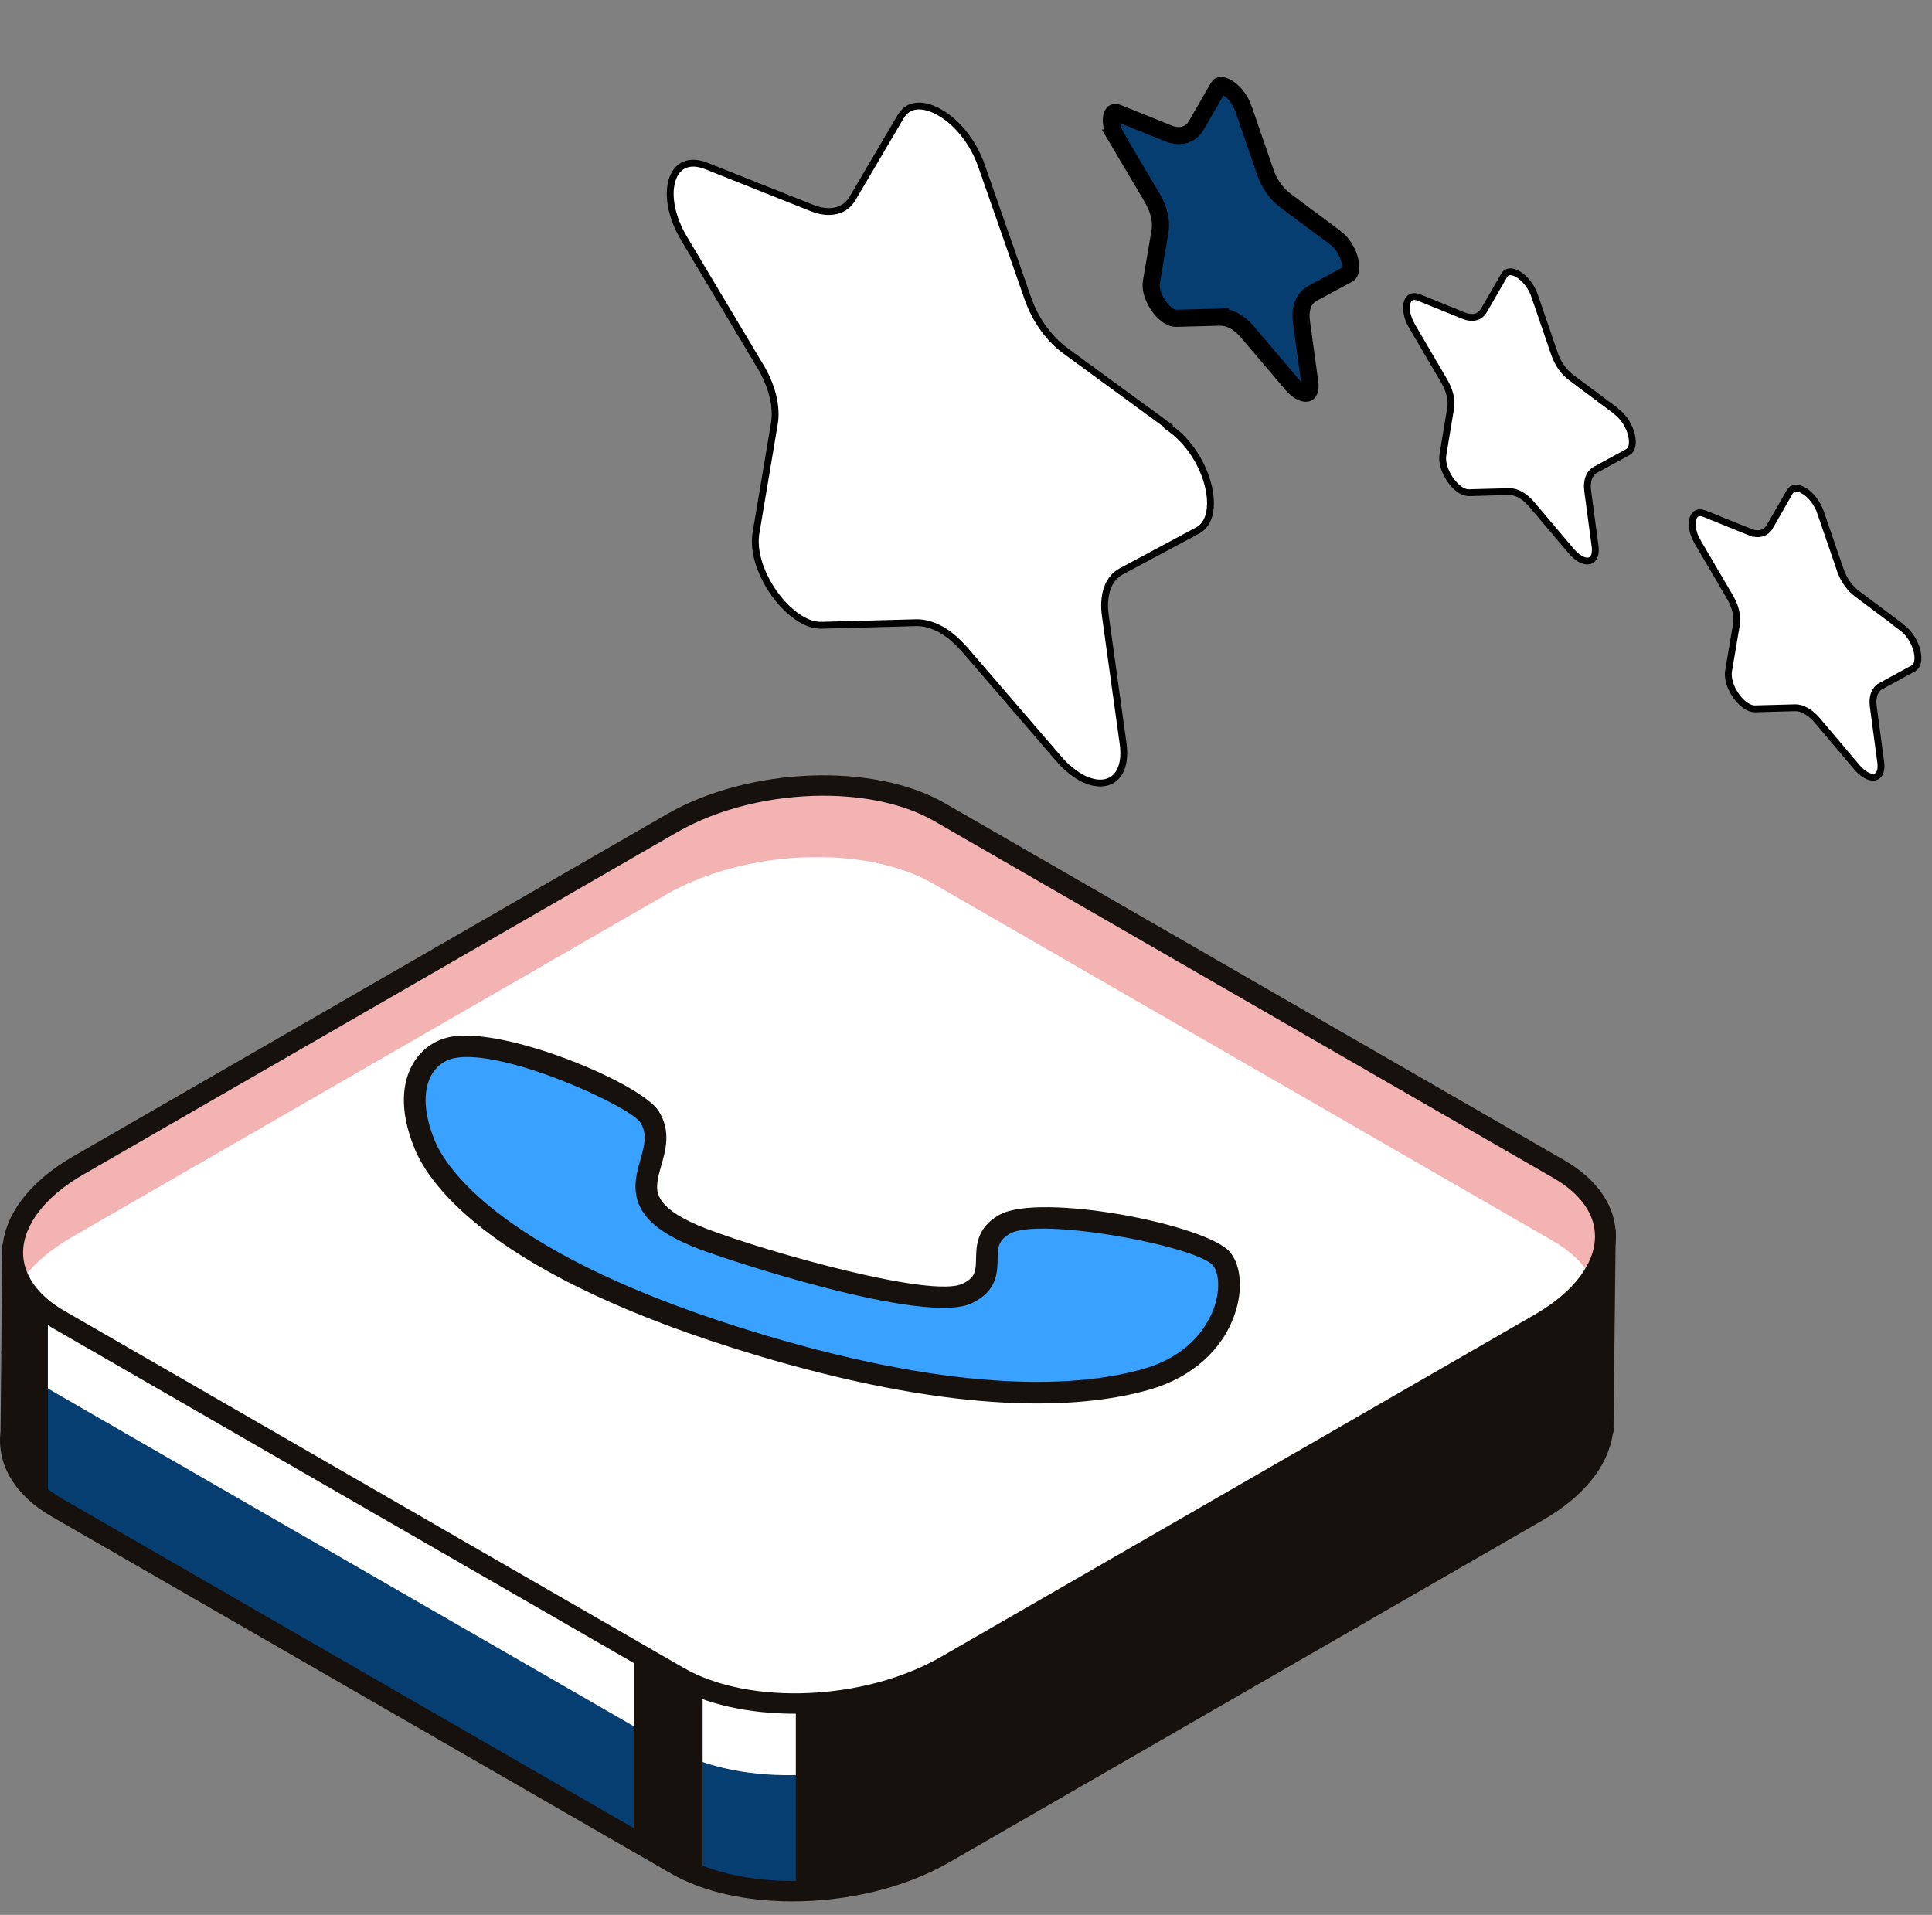 <svg width="113" height="112" viewBox="0 0 113 112" fill="none" xmlns="http://www.w3.org/2000/svg">
<rect x="0" y="0" width="113" height="112" fill="#808080" stroke="none"/>
<path d="M0.64 83.765L0.836 72.508H93.889L93.764 83.478C93.793 83.759 93.764 83.478 93.727 83.763V83.765C93.514 85.392 92.233 87.061 89.926 88.39L55.207 108.404C50.572 111.076 43.56 111.366 39.546 109.052L3.315 88.167C1.299 87.005 0.426 85.407 0.64 83.765Z" fill="#073E71"/>
<path d="M0.64 83.769L0.836 72.512H93.889L93.764 83.482C93.793 83.763 93.764 83.482 93.727 83.768V83.769C93.514 85.396 92.233 87.065 89.926 88.395L55.207 108.408C50.572 111.08 43.56 111.371 39.546 109.056L3.315 88.17C1.299 87.008 0.426 85.41 0.64 83.769Z" fill="#073E71"/>
<path d="M46.346 111.21C43.684 111.21 41.141 110.673 39.244 109.579L3.011 88.694C0.88 87.465 -0.204 85.655 0.032 83.724L0.136 72.791L94.502 71.904L94.372 83.487C94.384 83.584 94.398 83.727 94.325 83.881C94.046 85.779 92.596 87.553 90.229 88.917L55.511 108.931C52.896 110.438 49.538 111.21 46.346 111.21ZM1.433 73.116L1.242 83.844C1.052 85.3 1.897 86.648 3.619 87.644L39.851 108.529C43.69 110.742 50.443 110.452 54.903 107.88L89.621 87.867C91.683 86.678 92.927 85.195 93.124 83.689C93.133 83.623 93.146 83.565 93.16 83.512L93.157 83.472L93.273 73.116H1.433Z" fill="#16110D"/>
<path d="M3.454 77.194L39.685 98.078C43.699 100.392 50.711 100.102 55.346 97.43L90.064 77.416C94.7 74.744 95.204 70.703 91.188 68.389L54.957 47.504C50.944 45.19 43.932 45.48 39.297 48.153L4.578 68.166C-0.056 70.838 -0.559 74.879 3.454 77.194Z" fill="#F3B3B3"/>
<path d="M3.089 81.381L39.32 102.265C43.335 104.579 50.345 104.289 54.98 101.617L89.699 81.603C94.334 78.931 94.838 74.89 90.823 72.576L54.592 51.691C50.578 49.377 43.566 49.667 38.931 52.34L4.212 72.353C-0.423 75.023 -0.927 79.066 3.089 81.381Z" fill="white"/>
<path d="M46.484 100.233C43.822 100.233 41.279 99.696 39.381 98.602L3.15 77.717C1.208 76.598 0.136 75.019 0.136 73.271C0.136 71.208 1.644 69.156 4.274 67.639L38.994 47.626C43.789 44.863 51.09 44.572 55.262 46.978L91.495 67.862C93.438 68.983 94.509 70.561 94.509 72.307C94.509 74.37 93.001 76.424 90.371 77.939L55.652 97.952C53.035 99.462 49.676 100.233 46.484 100.233ZM48.159 46.541C45.189 46.541 42.05 47.265 39.603 48.676L4.883 68.69C2.64 69.983 1.352 71.652 1.352 73.271C1.352 74.566 2.207 75.772 3.759 76.667L39.988 97.553C43.829 99.767 50.581 99.478 55.042 96.905L89.76 76.892C92.004 75.598 93.29 73.927 93.29 72.31C93.29 71.015 92.436 69.809 90.884 68.914L54.651 48.03C52.922 47.029 50.597 46.541 48.159 46.541Z" fill="#16110D"/>
<path d="M46.547 99.64V110.607L52.023 109.749L58.91 106.515L91.828 87.119L93.888 84.593V72.51L92.536 76.005L85.447 80.146L52.125 98.838L46.547 99.64Z" fill="#16110D"/>
<path d="M41.095 98.767V109.79L37.065 107.932V96.929L41.095 98.767Z" fill="#16110D"/>
<path d="M2.8 77.014V87.45L1.215 86.266L0.076 79.125L0.608 73.115L2.8 77.014Z" fill="#16110D"/>
<path d="M67.218 80.542C63.953 81.484 57.064 82.282 44.57 78.543C32.075 74.802 26.402 70.248 24.991 66.869C23.581 63.489 24.884 61.488 26.577 61.149C29.625 60.539 37.29 63.881 38.118 65.195C38.947 66.511 38.092 67.718 37.955 68.96C37.817 70.2 38.444 71.283 41.297 72.364C44.15 73.445 54.475 76.586 56.692 75.538C58.909 74.49 56.833 72.657 58.888 71.487C60.942 70.316 70.552 72.149 71.609 73.541C72.664 74.932 71.838 79.209 67.218 80.542Z" fill="#39A1FF"/>
<path d="M45.973 79.765C57.074 82.852 63.651 82.311 67.26 81.271C69.716 80.563 71.529 78.939 72.236 76.815C72.692 75.443 72.593 74.09 71.981 73.28C70.738 71.641 60.806 69.71 58.441 71.06C57.123 71.81 57.103 72.858 57.087 73.622C57.073 74.33 57.065 74.719 56.288 75.086C54.498 75.932 45.062 73.285 41.39 71.894C38.279 70.717 38.393 69.697 38.452 69.151C38.487 68.834 38.582 68.502 38.682 68.151C38.937 67.256 39.254 66.143 38.522 64.981C37.5 63.362 29.513 60.012 26.319 60.651C25.357 60.844 24.565 61.44 24.093 62.326C23.615 63.222 23.258 64.803 24.273 67.233C25.142 69.314 28.828 74.653 44.255 79.27C44.838 79.445 45.414 79.609 45.973 79.765ZM68.556 72.997C69.797 73.342 70.724 73.716 70.969 74.041C71.255 74.417 71.396 75.321 71.033 76.415C70.761 77.23 69.817 79.216 66.908 80.055C63.279 81.102 56.447 81.601 44.618 78.057C29.291 73.47 26.067 68.24 25.443 66.747C24.8 65.207 24.718 63.846 25.212 62.92C25.503 62.37 25.986 62.006 26.57 61.887C29.466 61.311 36.855 64.71 37.448 65.651C37.86 66.301 37.722 66.892 37.462 67.801C37.353 68.188 37.237 68.586 37.191 69.009C36.995 70.788 38.116 72.004 40.939 73.073C42.583 73.696 54.09 77.523 56.83 76.227C58.313 75.526 58.334 74.44 58.35 73.648C58.364 72.965 58.373 72.552 59.069 72.154C60.322 71.443 65.434 72.129 68.556 72.997Z" fill="#16110D"/>
<path d="M88.286 15.898C88.42 15.884 88.592 15.925 88.781 16.036C89.161 16.259 89.566 16.726 89.764 17.319V17.32L90.929 20.722V20.723C91.093 21.195 91.385 21.642 91.74 21.955L91.896 22.081L94.472 24.006L94.482 24.025L94.521 24.054C94.977 24.386 95.299 24.93 95.421 25.435C95.482 25.686 95.49 25.915 95.45 26.093C95.41 26.268 95.327 26.383 95.211 26.443L95.209 26.445L93.314 27.477C92.92 27.693 92.791 28.181 92.86 28.702H92.861L93.294 31.947C93.354 32.394 93.234 32.638 93.093 32.739C92.955 32.839 92.717 32.858 92.411 32.679C92.245 32.579 92.069 32.437 91.9 32.234L91.899 32.233L89.561 29.469L89.556 29.463C89.365 29.253 89.164 29.07 88.944 28.944C88.726 28.82 88.498 28.753 88.282 28.753H88.276L85.929 28.817H85.924C85.787 28.824 85.631 28.783 85.473 28.689L85.471 28.688C85.165 28.508 84.86 28.169 84.649 27.771C84.437 27.373 84.335 26.945 84.394 26.599V26.598L84.846 23.859C84.93 23.381 84.771 22.808 84.481 22.308L84.48 22.307L82.595 19.09L82.482 18.877C82.247 18.387 82.217 17.945 82.312 17.666C82.365 17.511 82.452 17.417 82.553 17.374C82.655 17.331 82.808 17.323 83.02 17.412L83.022 17.413L85.637 18.474C85.861 18.564 86.089 18.591 86.296 18.54C86.506 18.488 86.681 18.356 86.791 18.157L87.974 16.111V16.11C88.053 15.972 88.161 15.91 88.286 15.898Z" fill="white" stroke="black" stroke-width="0.4"/>
<path d="M104.995 28.55C105.129 28.536 105.301 28.578 105.49 28.689L105.492 28.689C105.879 28.911 106.275 29.377 106.483 29.974L107.647 33.365H107.648C107.812 33.839 108.104 34.284 108.464 34.603L108.623 34.732L111.051 36.548L111.041 36.56L111.23 36.697C111.68 37.025 112.001 37.566 112.124 38.071C112.184 38.323 112.193 38.552 112.153 38.731C112.123 38.865 112.07 38.964 111.997 39.031L111.917 39.088L110.023 40.12C109.667 40.302 109.527 40.702 109.55 41.152L109.57 41.349L110.003 44.59C110.063 45.036 109.943 45.28 109.802 45.382C109.664 45.481 109.427 45.501 109.121 45.322H109.12C108.954 45.223 108.778 45.081 108.609 44.878L108.608 44.877L106.27 42.111L106.269 42.11L106.125 41.955C105.976 41.807 105.816 41.681 105.653 41.588H105.652C105.429 41.452 105.211 41.395 105 41.395H104.994L102.651 41.459C102.507 41.459 102.349 41.416 102.192 41.322L102.189 41.321L102.073 41.246C101.803 41.055 101.545 40.752 101.359 40.404C101.146 40.006 101.044 39.579 101.103 39.232L101.565 36.504L101.566 36.502C101.64 36.028 101.492 35.456 101.2 34.951L101.199 34.95L99.314 31.733L99.313 31.731L99.198 31.52C98.96 31.03 98.931 30.59 99.026 30.312C99.079 30.158 99.166 30.064 99.267 30.02C99.369 29.977 99.52 29.969 99.73 30.056L99.731 30.057L102.346 31.116V31.115C102.573 31.21 102.801 31.242 103.009 31.191C103.222 31.14 103.395 31.007 103.509 30.81H103.51L104.683 28.763C104.762 28.624 104.87 28.563 104.995 28.55Z" fill="white" stroke="black" stroke-width="0.4"/>
<path d="M71.387 5.001C71.458 4.994 71.588 5.015 71.764 5.117L71.768 5.119C72.128 5.325 72.525 5.777 72.735 6.376V6.377L74.019 10.102V10.102C74.215 10.664 74.564 11.197 75.001 11.582L75.193 11.738L78.076 13.883V13.881C78.509 14.197 78.827 14.727 78.948 15.225C79.008 15.472 79.011 15.679 78.98 15.823C78.956 15.927 78.921 15.98 78.89 16.008L78.86 16.028L76.761 17.162L76.76 17.163C76.174 17.482 76.034 18.171 76.116 18.791V18.793L76.606 22.367C76.663 22.802 76.535 22.942 76.497 22.969C76.464 22.992 76.325 23.053 76.039 22.89C75.883 22.796 75.714 22.661 75.548 22.464L75.546 22.461L72.968 19.425L72.964 19.42L72.796 19.238C72.622 19.062 72.431 18.906 72.222 18.787C71.938 18.626 71.649 18.55 71.363 18.55V18.549L71.35 18.55L68.77 18.619C68.667 18.618 68.542 18.588 68.409 18.509L68.402 18.505L68.294 18.436C68.04 18.256 67.782 17.96 67.594 17.608C67.376 17.203 67.291 16.8 67.342 16.502V16.501L67.852 13.505L67.853 13.498C67.947 12.895 67.756 12.202 67.413 11.611L67.411 11.607L65.323 8.077H65.324C64.983 7.492 64.956 6.996 65.041 6.75C65.08 6.637 65.129 6.605 65.152 6.595C65.177 6.584 65.263 6.56 65.445 6.636L65.449 6.637L68.328 7.798V7.799C68.618 7.919 68.932 7.968 69.233 7.896C69.545 7.82 69.799 7.625 69.962 7.345V7.344L71.257 5.097C71.282 5.052 71.305 5.032 71.319 5.022C71.334 5.013 71.355 5.004 71.387 5.001Z" fill="#073E71" stroke="black"/>
<path d="M53.605 6.207C53.993 6.167 54.457 6.288 54.945 6.563C55.859 7.078 56.77 8.103 57.298 9.406L57.398 9.671L60.136 17.504L60.137 17.505C60.535 18.634 61.267 19.69 62.14 20.383L62.316 20.517L68.35 24.929L68.328 24.972L68.467 25.072C69.586 25.882 70.372 27.196 70.669 28.412C70.817 29.019 70.841 29.589 70.733 30.05C70.627 30.508 70.394 30.849 70.035 31.034L70.033 31.035L65.577 33.42C64.844 33.814 64.53 34.703 64.623 35.77L64.647 35.986L65.69 43.502C65.837 44.581 65.552 45.26 65.106 45.575C64.659 45.89 63.97 45.896 63.184 45.45C62.769 45.206 62.331 44.858 61.912 44.366L61.911 44.365L56.412 37.978L56.41 37.977L56.088 37.634C55.76 37.307 55.416 37.031 55.054 36.828C54.574 36.559 54.084 36.419 53.631 36.419H53.625L48.105 36.568H48.101C47.712 36.587 47.294 36.474 46.886 36.234V36.233L46.884 36.232C46.108 35.787 45.361 34.961 44.847 34.012C44.332 33.061 44.068 32.017 44.221 31.14L44.222 31.139L45.285 24.817L45.286 24.818C45.471 23.797 45.146 22.534 44.456 21.4H44.455L40.023 13.972L39.877 13.717C39.186 12.447 39.062 11.246 39.333 10.468C39.476 10.057 39.725 9.773 40.051 9.637C40.377 9.501 40.814 9.499 41.361 9.725L41.363 9.726L47.515 12.174L47.517 12.175C48.009 12.366 48.486 12.423 48.903 12.323C49.324 12.223 49.668 11.965 49.891 11.558L52.673 6.831V6.83C52.902 6.437 53.226 6.246 53.605 6.207Z" fill="white" stroke="black" stroke-width="0.4"/>
</svg>
